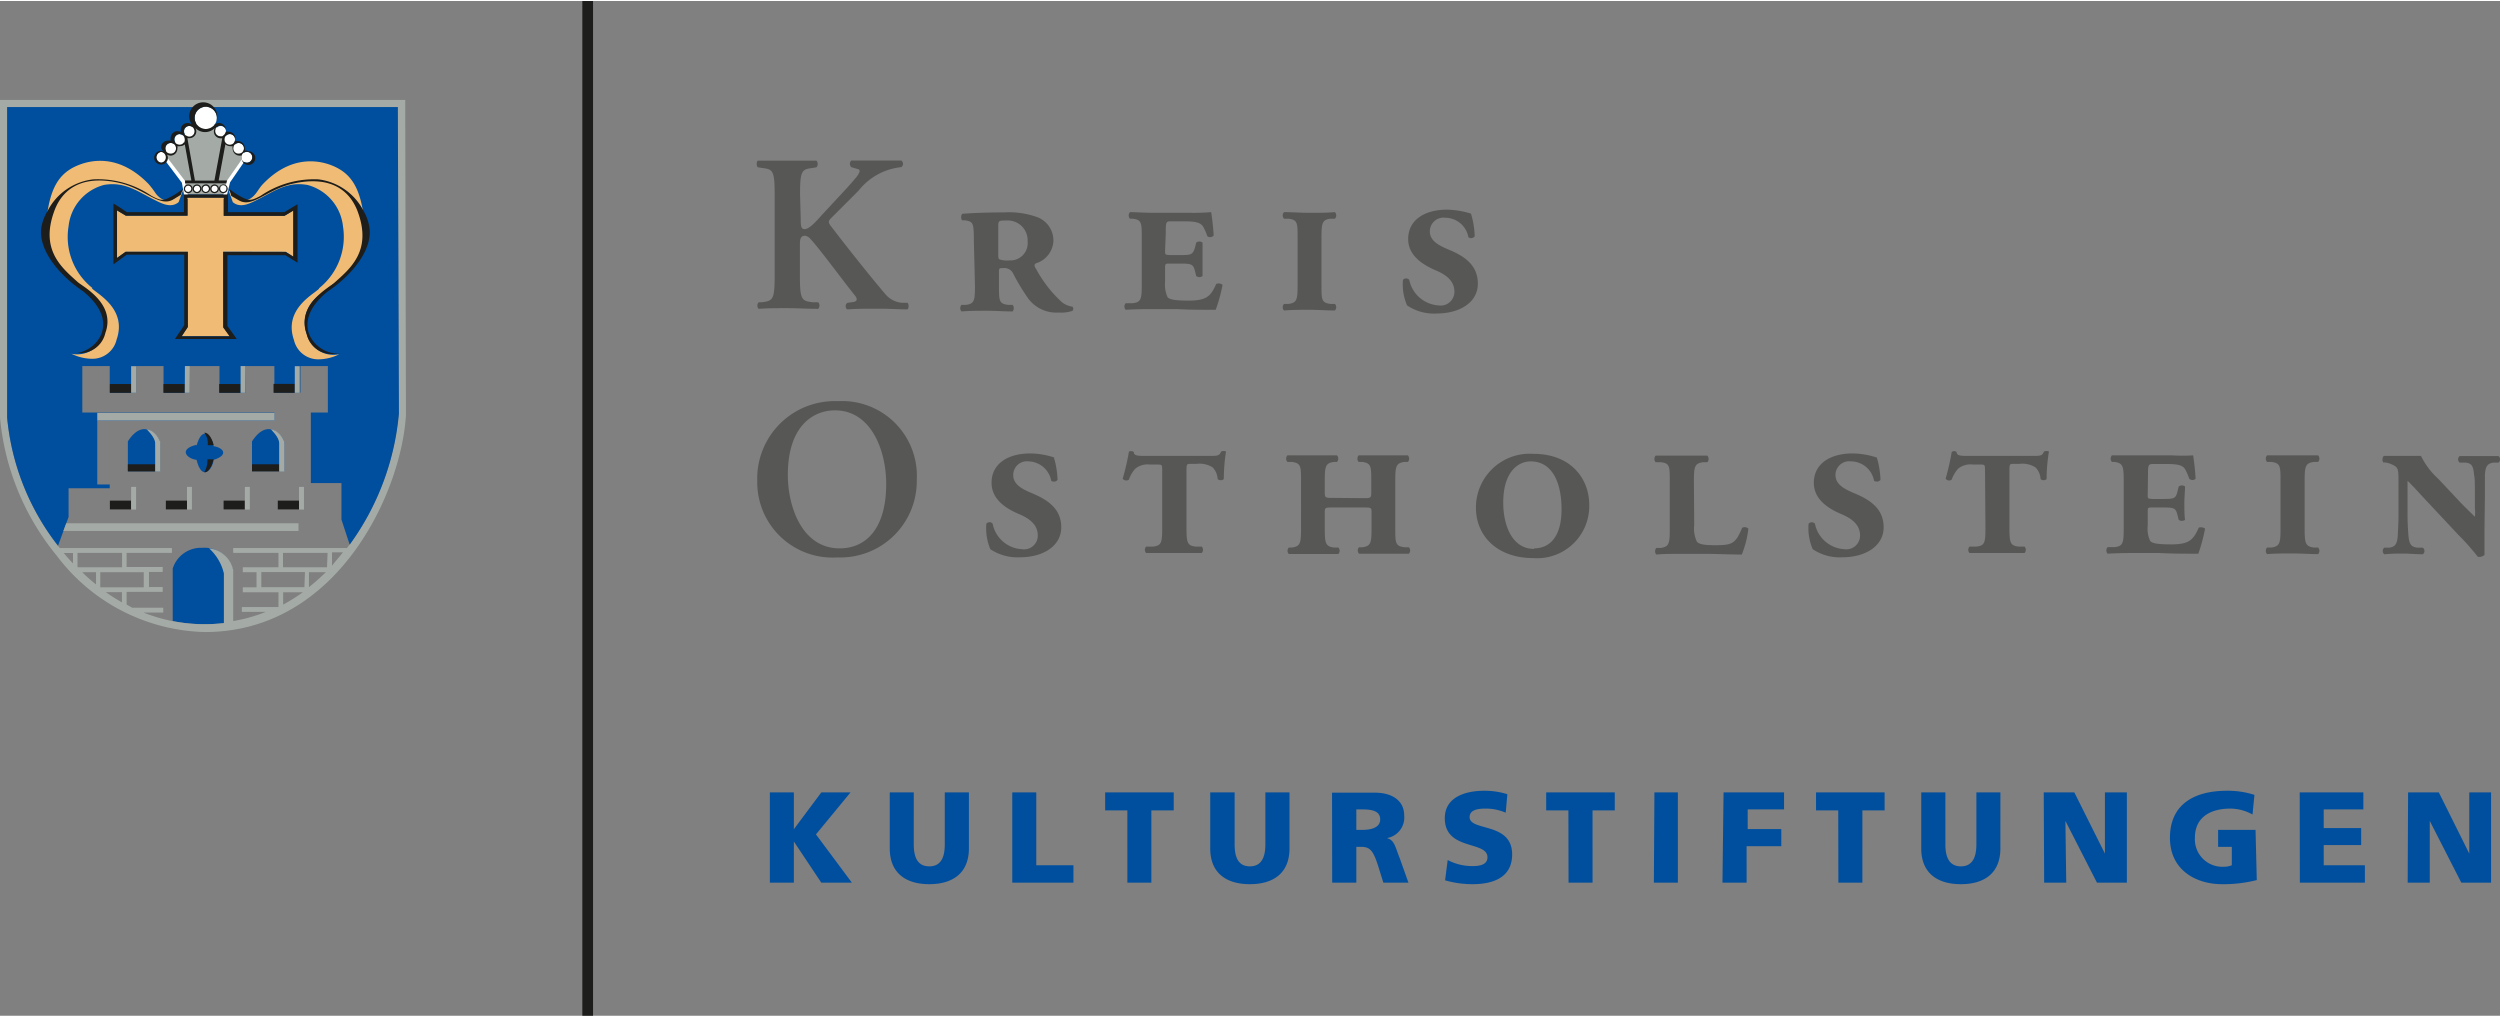 <?xml version="1.0"?>
<svg xmlns="http://www.w3.org/2000/svg" xmlns:xlink="http://www.w3.org/1999/xlink" viewBox="0 0 182.24 73.97" width="209" height="85"><rect x="0" y="0" width="182.24" height="73.97" fill="#808080" stroke="none"/><defs><style>.cls-1{fill:none;}.cls-2{clip-path:url(#clip-path);}.cls-3{fill:#575756;}.cls-4{fill:#1d1d1b;}.cls-5{fill:#004f9f;}.cls-6{fill:#a4aba6;}.cls-7{fill:#fff;}.cls-8{fill:#f0bc75;}</style><clipPath id="clip-path" transform="translate(0)"><rect class="cls-1" width="182.25" height="73.97"/></clipPath></defs><g id="Ebene_2" data-name="Ebene 2"><g id="Ebene_1-2" data-name="Ebene 1"><g class="cls-2"><path class="cls-3" d="M58.37,15.89c0,.44,0,.74.28.74s.69-.38,1.23-1l1.68-1.81c.21-.22.69-.76.88-1s.32-.51.12-.56l-.51-.15a.35.35,0,0,1,0-.48c.69,0,1.24,0,1.84,0s1.22,0,1.81,0a.29.29,0,0,1,0,.48,4.56,4.56,0,0,0-3.11,1.71l-2,2c-.2.2-.23.3-.05.55,1.3,1.7,2.86,3.66,4,5a1.78,1.78,0,0,0,1.22.63l.39,0c.12.09.1.43,0,.48-.57,0-1.23-.05-2.1-.05s-1.55,0-2.27.05c-.18-.06-.18-.39,0-.48l.44-.06c.26-.05.3-.21.12-.45-.7-.85-2.65-3.51-3.26-4.14a.66.66,0,0,0-.39-.24c-.41,0-.38.39-.38.87v2.08c0,1.75.15,1.8.92,1.9l.41,0a.35.35,0,0,1,0,.48c-.78,0-1.51-.05-2.24-.05s-1.49,0-2.08.05c-.14-.06-.15-.39,0-.48l.23,0c.77-.11.92-.16.92-1.91V14.06c0-1.74-.15-1.79-.92-1.89l-.31-.05c-.11-.11-.1-.41,0-.48.68,0,1.42,0,2.17,0s1.46,0,2.11,0a.37.37,0,0,1,0,.48l-.28.05c-.77.1-.92.15-.92,1.89Z" transform="translate(0)"/><path class="cls-3" d="M72.77,18.48c0,.2,0,.31.1.36a1.91,1.91,0,0,0,.72.07,1.26,1.26,0,0,0,1.32-1.38A1.45,1.45,0,0,0,73.39,16c-.56,0-.62,0-.62.4Zm-1.78-1c0-1.33-.06-1.39-.62-1.49l-.2,0c-.13,0-.15-.43,0-.48.62-.05,1.77-.1,3-.1a6.1,6.1,0,0,1,2.48.36,1.82,1.82,0,0,1,1.14,1.69,1.79,1.79,0,0,1-1.27,1.66c-.13.07-.15.19,0,.4a9.23,9.23,0,0,0,1.86,2.41,1.6,1.6,0,0,0,.79.35.21.21,0,0,1,0,.31,2.63,2.63,0,0,1-1,.12,2.55,2.55,0,0,1-2.33-1.19,14.25,14.25,0,0,1-1-1.69.72.72,0,0,0-.71-.36c-.28,0-.31,0-.31.28v1c0,1.09,0,1.32.66,1.4l.33,0a.36.36,0,0,1,0,.48c-.59,0-1.22-.05-1.84-.05s-1.29,0-1.88.05a.36.36,0,0,1,0-.48l.33,0c.61-.08.65-.31.65-1.4Z" transform="translate(0)"/><path class="cls-3" d="M84.93,18.22c0,.28,0,.28.38.3h.61c.9,0,1,0,1.18-.51l.1-.4a.38.38,0,0,1,.46,0c0,.38,0,.79,0,1.2s0,.86,0,1.24a.38.38,0,0,1-.46,0l-.1-.4c-.13-.49-.28-.51-1.18-.51h-.61c-.36,0-.38,0-.38.33v1a2.22,2.22,0,0,0,.18,1.12c.15.17.53.25,1.55.25,1.33,0,1.61-.35,2-1.22a.46.46,0,0,1,.46.07,11.57,11.57,0,0,1-.5,1.82c-1,0-1.9,0-2.79-.05H84.06c-.65,0-1.28,0-2,.05a.35.35,0,0,1,0-.48l.51,0c.61-.07.66-.3.66-1.39V17.27c0-1.09,0-1.32-.66-1.4l-.2,0a.36.36,0,0,1,0-.48c.46,0,1.09.05,1.74.05h2.65a14.84,14.84,0,0,0,1.53-.05,16.49,16.49,0,0,1,.18,1.71.35.35,0,0,1-.46.05,3.91,3.91,0,0,0-.3-.69c-.19-.33-.62-.4-1.43-.4h-.87c-.41,0-.43,0-.43.84Z" transform="translate(0)"/><path class="cls-3" d="M96.33,20.68c0,1.09,0,1.32.65,1.4l.33,0a.35.35,0,0,1,0,.48c-.59,0-1.21-.05-1.84-.05s-1.28,0-1.87.05a.35.35,0,0,1,0-.48l.33,0c.61-.08.66-.31.66-1.4V17.27c0-1.09,0-1.32-.66-1.4l-.33,0a.35.35,0,0,1,0-.48c.59,0,1.22.05,1.87.05s1.25,0,1.84-.05a.35.35,0,0,1,0,.48l-.33,0c-.6.08-.65.31-.65,1.4Z" transform="translate(0)"/><path class="cls-3" d="M107.22,15.47a6.31,6.31,0,0,1,.28,1.68.32.32,0,0,1-.46.07,1.72,1.72,0,0,0-1.67-1.42,1,1,0,0,0-1.14,1c0,.66.61,1,1.32,1.3,1.12.46,2.18,1.1,2.18,2.5s-1.36,2.18-3,2.18a3.5,3.5,0,0,1-2.16-.59,3.82,3.82,0,0,1-.3-1.86.3.3,0,0,1,.46,0,2.33,2.33,0,0,0,2.14,1.86,1,1,0,0,0,1.15-1c0-.77-.58-1.23-1.37-1.56-1-.43-2-1.1-2-2.28,0-1.37,1.17-2.14,2.83-2.14a6.17,6.17,0,0,1,1.75.29" transform="translate(0)"/><path class="cls-3" d="M57.43,34.54c0,2.27,1,5.36,3.78,5.36,1.88,0,3.39-1.39,3.39-4.7,0-2.48-1.12-5.36-3.73-5.36-1.65,0-3.44,1.2-3.44,4.7m9.4.37a5.57,5.57,0,0,1-5.78,5.65A5.49,5.49,0,0,1,55.2,35a5.65,5.65,0,0,1,5.88-5.83,5.45,5.45,0,0,1,5.75,5.72" transform="translate(0)"/><path class="cls-3" d="M76.81,33.23a6.16,6.16,0,0,1,.28,1.68.33.33,0,0,1-.46.06A1.73,1.73,0,0,0,75,33.56a1,1,0,0,0-1.14,1c0,.66.61,1,1.32,1.3,1.11.46,2.18,1.1,2.18,2.5s-1.36,2.19-3,2.19a3.56,3.56,0,0,1-2.17-.59,4,4,0,0,1-.29-1.86.3.3,0,0,1,.46,0,2.3,2.3,0,0,0,2.13,1.86,1,1,0,0,0,1.16-1c0-.77-.58-1.23-1.37-1.56-1-.42-2-1.1-2-2.28,0-1.37,1.16-2.14,2.83-2.14a5.79,5.79,0,0,1,1.75.3" transform="translate(0)"/><path class="cls-3" d="M84.72,34.25c0-.45,0-.46-.38-.46h-.51a1.42,1.42,0,0,0-1.08.31,2.34,2.34,0,0,0-.46.79.32.32,0,0,1-.45-.07,18.09,18.09,0,0,0,.45-1.94c0-.09.29-.09.36,0,0,.25.25.28.76.28h4.76c.56,0,.72,0,.84-.31.08-.06.33-.06.36,0a13.34,13.34,0,0,0-.16,2,.35.35,0,0,1-.45,0,1.33,1.33,0,0,0-.36-.85,1.76,1.76,0,0,0-1.16-.26h-.43c-.28,0-.32,0-.32.46v4.19c0,1.08.05,1.31.66,1.38l.45,0a.34.34,0,0,1,0,.47c-.71,0-1.33,0-2,0s-1.28,0-2.05,0a.34.34,0,0,1,0-.47l.51,0c.61-.07.66-.3.66-1.38Z" transform="translate(0)"/><path class="cls-3" d="M99.37,36.24c.52,0,.59,0,.59-.38V35c0-1.08,0-1.31-.66-1.4l-.26,0a.36.36,0,0,1,0-.48c.53,0,1.15,0,1.81,0s1.25,0,1.78,0a.36.36,0,0,1,0,.48l-.26,0c-.61.09-.66.32-.66,1.4v3.42c0,1.08,0,1.31.66,1.4l.33,0a.34.34,0,0,1,0,.47c-.59,0-1.21,0-1.84,0s-1.28,0-1.79,0a.34.34,0,0,1,0-.47l.25,0c.61-.09.66-.32.66-1.4V37.3c0-.36,0-.38-.59-.38H97.16c-.56,0-.59,0-.59.38v1.14c0,1.08.05,1.31.66,1.4l.33,0a.34.34,0,0,1,0,.47c-.59,0-1.22,0-1.84,0s-1.28,0-1.77,0a.34.34,0,0,1,0-.47l.23,0c.61-.09.66-.32.66-1.4V35c0-1.08,0-1.31-.66-1.4l-.33,0a.35.35,0,0,1,0-.48c.59,0,1.21,0,1.87,0s1.25,0,1.74,0a.35.35,0,0,1,0,.48l-.23,0c-.61.09-.66.32-.66,1.4v.84c0,.38.07.38.59.38Z" transform="translate(0)"/><path class="cls-3" d="M111.83,39.9c1.13,0,2-.84,2-2.84s-.7-3.5-2.25-3.5c-.93,0-2,.78-2,3,0,1.67.65,3.38,2.25,3.38m-4.24-3a3.92,3.92,0,0,1,4.19-3.93c2.71,0,4.07,1.78,4.07,3.73a3.8,3.8,0,0,1-4.07,3.87c-2.68,0-4.19-1.65-4.19-3.67" transform="translate(0)"/><path class="cls-3" d="M123.5,38.22a2.21,2.21,0,0,0,.2,1.2c.13.14.39.25,1.29.25,1.25,0,1.52-.08,2-1.26a.36.36,0,0,1,.46.06,7.26,7.26,0,0,1-.48,1.88c-.9,0-1.9-.05-2.71-.05h-1.64c-.66,0-1.28,0-1.88.05a.36.36,0,0,1,0-.48l.32,0c.61-.09.66-.32.66-1.4V35c0-1.08,0-1.31-.66-1.38l-.37,0a.36.36,0,0,1,0-.48c.65,0,1.27,0,1.93,0s1.24,0,1.84,0a.36.36,0,0,1,0,.48l-.32,0c-.61.09-.66.32-.66,1.4Z" transform="translate(0)"/><path class="cls-3" d="M136.8,33.23a6.58,6.58,0,0,1,.28,1.68.35.35,0,0,1-.47.06,1.72,1.72,0,0,0-1.67-1.41,1,1,0,0,0-1.14,1c0,.66.61,1,1.32,1.3,1.12.46,2.19,1.1,2.19,2.5s-1.37,2.19-3,2.19a3.51,3.51,0,0,1-2.17-.59,3.84,3.84,0,0,1-.3-1.86.31.31,0,0,1,.46,0,2.32,2.32,0,0,0,2.14,1.86,1,1,0,0,0,1.15-1c0-.77-.58-1.23-1.37-1.56-1-.42-2-1.1-2-2.28,0-1.37,1.17-2.14,2.83-2.14a5.86,5.86,0,0,1,1.76.3" transform="translate(0)"/><path class="cls-3" d="M144.7,34.25c0-.45,0-.46-.37-.46h-.51a1.43,1.43,0,0,0-1.09.31,2.52,2.52,0,0,0-.46.79.31.31,0,0,1-.44-.07,17.74,17.74,0,0,0,.44-1.94.27.27,0,0,1,.36,0c0,.25.25.28.76.28h4.76c.57,0,.73,0,.84-.31.09-.06.33-.06.37,0a12,12,0,0,0-.17,2,.33.33,0,0,1-.44,0,1.29,1.29,0,0,0-.37-.85,1.76,1.76,0,0,0-1.16-.26h-.43c-.28,0-.31,0-.31.46v4.19c0,1.08.05,1.31.66,1.38l.44,0a.34.34,0,0,1,0,.47c-.7,0-1.33,0-1.95,0s-1.28,0-2.06,0a.35.35,0,0,1,0-.47l.51,0c.61-.07.65-.3.65-1.38Z" transform="translate(0)"/><path class="cls-3" d="M156.56,36c0,.28,0,.28.37.3h.61c.91,0,1.05,0,1.18-.51l.1-.4a.38.38,0,0,1,.46,0c0,.38-.05.79-.05,1.2s0,.85.05,1.23a.38.38,0,0,1-.46,0l-.1-.39c-.13-.5-.27-.51-1.18-.51h-.61c-.36,0-.37,0-.37.33v1a2.1,2.1,0,0,0,.18,1.11c.14.17.52.25,1.54.25,1.33,0,1.61-.35,2-1.22a.51.51,0,0,1,.46.07,12.27,12.27,0,0,1-.49,1.83c-1,0-1.91,0-2.8-.05h-1.76c-.65,0-1.28,0-2.05.05a.35.35,0,0,1,0-.48l.51,0c.61-.07.66-.3.66-1.38V35c0-1.08-.05-1.31-.66-1.4l-.2,0a.36.36,0,0,1,0-.48c.46,0,1.09,0,1.74,0h2.65a12.31,12.31,0,0,0,1.53,0,16.49,16.49,0,0,1,.18,1.71.35.35,0,0,1-.46,0,4.27,4.27,0,0,0-.3-.69c-.19-.33-.62-.39-1.43-.39H157c-.41,0-.42.05-.42.83Z" transform="translate(0)"/><path class="cls-3" d="M168,38.44c0,1.08.05,1.31.66,1.4l.32,0a.35.35,0,0,1,0,.48c-.6,0-1.22-.05-1.84-.05s-1.28,0-1.88.05a.36.36,0,0,1,0-.48l.32,0c.61-.09.66-.32.66-1.4V35c0-1.08,0-1.31-.66-1.4l-.32,0a.36.36,0,0,1,0-.48c.6,0,1.22,0,1.88,0s1.24,0,1.84,0a.35.35,0,0,1,0,.48l-.32,0c-.61.09-.66.32-.66,1.4Z" transform="translate(0)"/><path class="cls-3" d="M181.11,38.45c0,.33,0,1.67,0,1.93a.59.59,0,0,1-.32.14h-.16a18,18,0,0,0-1.45-1.63l-2.49-2.66c-.58-.63-1-1.09-1.19-1.25,0,.35,0,.89,0,1.4v1.1c0,.71.05,1.25.06,1.44.06.65.17.88.68.93l.38,0a.31.31,0,0,1,0,.48c-.55,0-.93-.05-1.41-.05s-.79,0-1.41.05a.32.32,0,0,1,0-.48l.38,0c.46-.08.56-.3.61-.89,0-.21.05-.75.05-1.46V35.25c0-.94,0-1.12-.2-1.31a1.82,1.82,0,0,0-.75-.3l-.15,0c-.11-.1-.08-.43.05-.48.62,0,1.15,0,1.61,0s.61,0,1.08,0a5.55,5.55,0,0,0,1.27,1.68l1.49,1.59c.35.37,1,1,1.17,1.17a2.9,2.9,0,0,0,0-.62V36c0-.71,0-1.25-.06-1.45-.05-.64-.17-.85-.61-.9l-.44,0a.31.31,0,0,1,0-.48c.53,0,.91,0,1.41,0s.79,0,1.42,0a.31.31,0,0,1,0,.48l-.38,0c-.46.08-.57.3-.61.89,0,.21,0,.75,0,1.46Z" transform="translate(0)"/></g><rect class="cls-4" x="42.45" width="0.78" height="73.97"/><g class="cls-2"><path class="cls-5" d="M56.12,64.27h1.75v-3h0l2,3h2.23l-2.62-3.52L62,57.69H59.87l-2,2.68h0V57.69H56.12Zm14.51-6.58H68.87v3.79c0,.86-.23,1.6-1.13,1.6s-1.13-.74-1.13-1.6V57.69H64.86v4.08c0,1.8,1.17,2.61,2.88,2.61s2.89-.81,2.89-2.61Zm3.16,6.58h4.46V63H75.54V57.69H73.79Zm8.39,0h1.75V59h1.63V57.69h-5V59h1.62ZM94,57.69H92.24v3.79c0,.86-.24,1.6-1.13,1.6S90,62.34,90,61.48V57.69H88.22v4.08c0,1.8,1.17,2.61,2.89,2.61S94,63.57,94,61.77Zm3.11,6.58h1.76V61.66h.36c.65,0,.88.29,1.24,1.42l.37,1.19h1.83l-.64-1.8c-.33-.8-.36-1.3-.93-1.45v0a1.52,1.52,0,0,0,1.26-1.65c0-1.13-.95-1.66-2.12-1.66H97.1Zm1.76-5.34h.46c.67,0,1.28.11,1.28.73s-.71.76-1.28.76h-.46Zm6.47,5.17a7.25,7.25,0,0,0,2,.28c1.46,0,2.89-.46,2.89-2.17,0-2.38-3.1-1.66-3.1-2.72,0-.58.73-.62,1.17-.62a3.63,3.63,0,0,1,1.46.3l.12-1.35a5.59,5.59,0,0,0-1.7-.25c-1.32,0-2.86.44-2.86,2,0,2.39,3.11,1.62,3.11,2.85,0,.53-.53.64-1.09.64a3.83,3.83,0,0,1-1.81-.44Zm9,.17h1.75V59h1.62V57.69h-5V59h1.62Zm6.22,0h1.75V57.69H120.6Zm5,0h1.76V61.61h2.53V60.36H127.4V58.93h2.65V57.69h-4.41Zm8.45,0h1.75V59h1.62V57.69h-5V59h1.62Zm11.81-6.58h-1.75v3.79c0,.86-.24,1.6-1.13,1.6s-1.13-.74-1.13-1.6V57.69h-1.76v4.08c0,1.8,1.17,2.61,2.89,2.61s2.88-.81,2.88-2.61Zm3.19,6.58h1.61l-.06-4.5h0l2.3,4.5h2.18V57.69h-1.6l0,4.46h0l-2.23-4.46h-2.23Zm15.41-3.85h-2.73v1.24h1V63a1.6,1.6,0,0,1-.62.11A2,2,0,0,1,160,61c0-1.53,1.17-2.13,2.59-2.13a3.38,3.38,0,0,1,1.61.43l.14-1.43a6.24,6.24,0,0,0-2-.3c-2.41,0-4.16,1-4.16,3.43s2,3.38,3.78,3.38a9.81,9.81,0,0,0,2.55-.3Zm3.23,3.85h4.74V63h-3V61.53h2.73V60.29h-2.73V58.93h2.89V57.69h-4.64Zm7.86,0h1.61l0-4.5h0l2.3,4.5h2.17V57.69H180l0,4.46h0l-2.22-4.46h-2.24Z" transform="translate(0)"/><path class="cls-5" d="M16.94,41.38a2.11,2.11,0,0,0-2.2-1.52,2.16,2.16,0,0,0-2.15,1.51l0,3.83a12.32,12.32,0,0,0,2.38.23,13.47,13.47,0,0,0,2-.17c0-.53,0-3.74,0-3.88" transform="translate(0)"/><path class="cls-6" d="M25.31,39.88H17v.35h3.3v1.05H17.7v.36h1v1.1h-1v.36H20.3v1.08l-.12,0H17.63v.35h1.75a11.45,11.45,0,0,1-2.38.67V41.49a2,2,0,0,0-1.76-1.59,3.54,3.54,0,0,1,1.08,1.83c0,.66,0,3,0,3.62a12.85,12.85,0,0,1-1.4.08,12,12,0,0,1-4.46-.85H11.9v-.35H9.65L9.23,44v-.93h2.63v-.35h-1v-1.1h1v-.36H9.23V40.23h3.3v-.35H4.36A17.94,17.94,0,0,1,.52,30.37V7.73H29l.06,22.36a19.16,19.16,0,0,1-3.77,9.79m-1.09,1.31v-1H25c-.26.33-.54.65-.82,1m-.34.09H20.63V40.23h3.25Zm-1.32,1.45V41.64h1.23a16,16,0,0,1-1.23,1.09m-.33,0H19.05v-1.1h3.18ZM20.64,44v-.9h1.44a13.35,13.35,0,0,1-1.44.9M8.89,43.84c-.4-.23-.8-.48-1.18-.75H8.89Zm-1.58-2.2h3.17v1.1H7.31ZM5.65,40.23H8.9v1.05H5.65ZM7,42.53c-.35-.28-.7-.58-1-.89H7ZM5.32,41c-.23-.24-.46-.5-.67-.76h.67ZM29.54,7.73V7.21H0V30.37H0v0A18.54,18.54,0,0,0,4.15,40.45,13.92,13.92,0,0,0,14.93,46c9.75,0,14.36-10.31,14.66-15.83v0h0Z" transform="translate(0)"/><path class="cls-5" d="M20.73,32.2c0-.32-1.13-2-2.36-.1v2.17h2.35s0-1.75,0-2.07" transform="translate(0)"/><path class="cls-5" d="M5,37.61V35.52H8v-.28H7.09V30.58H20V30H6V26.61H8v1.95H9.92V26.61h2v1.95h1.92V26.61H16v1.95h1.91V26.61H20v1.94h1.9V26.61h2V30H22.66v5.14h2.23v2.66l.6,1.83a19.13,19.13,0,0,0,3.59-9.55L29,7.73H.52V30.37a17.85,17.85,0,0,0,3.71,9.34Z" transform="translate(0)"/><path class="cls-5" d="M14.33,32.35c-1.31.3-.76,1,0,1.1.39,1.62,1.18.69,1.24,0,1.11-.35.74-.88,0-1-.07-.63-.81-1.68-1.25,0" transform="translate(0)"/><path class="cls-5" d="M9.32,32.1v2.18h2.35s0-1.76,0-2.08-1.13-2-2.35-.1" transform="translate(0)"/></g><polygon class="cls-6" points="13.39 13.19 11.93 11.27 14.91 8.46 17.91 11.35 16.66 13.16 16.37 14.1 13.59 14.1 13.39 13.19"/><path class="cls-7" d="M13.7,14.17h2.57l.28-1.08,1.23-1.76-2.87-2.8-2.84,2.72,1.4,1.84Zm2.77.26h-3l-.21-1.18-1.51-2,3.15-2.87,3.17,2.95-1.3,1.89Z" transform="translate(0)"/><polygon class="cls-8" points="13.67 14.36 13.67 15.65 9.18 15.65 8.52 15.26 8.52 18.73 9.16 18.28 13.69 18.28 13.69 23.75 13.24 24.43 16.76 24.43 16.29 23.77 16.27 18.27 20.82 18.28 21.38 18.63 21.38 15.27 20.74 15.65 16.31 15.65 16.31 14.36 13.67 14.36"/><path class="cls-4" d="M16.57,14.1H13.41v1.29H9.25L8.66,15l-.39-.24v4.44l.41-.3.56-.41h4.19v5.14l-.41.61-.27.4h4.51L17,24.27l-.42-.58,0-5.16h4.22l.49.3.4.25V14.81l-.39.24-.58.34h-4.1V14.1Zm-.26.25v1.31h4.43l.64-.38v3.36l-.56-.35H16.27l0,5.51.47.65H13.24l.45-.68V18.28H9.16l-.63.46V15.26l.65.39h4.49v-1.3Z" transform="translate(0)"/><g class="cls-2"><path class="cls-8" d="M6.73,20.92A4.76,4.76,0,0,1,5,16.41a3.49,3.49,0,0,1,2.57-3c1.51-.27,2.45.47,3.66,1.07.51.26,1.23.66,1.79.18l.34-.92s-1,1.57-2,.3a6.93,6.93,0,0,0-.52-.69C8.34,10.77,6,11.83,5.47,12.07c-1.27.61-1.87,1.73-2.1,4.05a4.3,4.3,0,0,0,2.12,4.37,7.26,7.26,0,0,1,1,.81,2.46,2.46,0,0,1,1.07,3,2,2,0,0,1-2.36,1.41,3.45,3.45,0,0,0,1.49.37,1.81,1.81,0,0,0,1.81-1.4c.77-2.21-1.36-3.3-1.8-3.73" transform="translate(0)"/><path class="cls-4" d="M13.32,13.7a5.39,5.39,0,0,1-1.19.73c-.33.12-.53.07-1.09-.23A6.91,6.91,0,0,0,6.81,13,4.28,4.28,0,0,0,3.47,15.3,3.53,3.53,0,0,0,3,16.57c-.19,1.75,1.55,3.59,3.06,4.59,2.78,2.26,1,4.31-.46,4.5a1.45,1.45,0,0,1-.36,0H5.17l.06,0a2.31,2.31,0,0,0,.45,0,1.88,1.88,0,0,0,2-1.46c.78-2.13-1.62-3.37-2-3.7-1.2-1.07-2.74-2.35-1.74-5.14.42-1.21,1.59-2.81,4.76-2.1,1.89.43,2.92,1.8,3.92,1.21l.56-.34Z" transform="translate(0)"/><path class="cls-8" d="M23.28,20.92A4.8,4.8,0,0,0,25,16.41a3.5,3.5,0,0,0-2.58-3c-1.51-.27-2.44.47-3.65,1.07-.52.26-1.24.66-1.8.18l-.33-.92s1,1.57,2,.3c.17-.21.3-.46.52-.69,2.43-2.54,4.81-1.48,5.31-1.24,1.26.61,1.86,1.73,2.1,4.05a4.31,4.31,0,0,1-2.13,4.37,7.26,7.26,0,0,0-1,.81,2.45,2.45,0,0,0-1.06,3,2,2,0,0,0,2.35,1.41,3.45,3.45,0,0,1-1.49.37,1.81,1.81,0,0,1-1.81-1.4c-.77-2.21,1.36-3.3,1.81-3.73" transform="translate(0)"/><path class="cls-4" d="M16.86,14.21l.55.32c1,.59,2-.78,3.92-1.21,3.18-.72,4.34.89,4.77,2.1,1,2.8-.55,4.07-1.75,5.14-.36.33-2.77,1.57-2,3.7a1.88,1.88,0,0,0,1.95,1.47,2.07,2.07,0,0,0,.45-.05l.07,0h-.12a1.47,1.47,0,0,1-.36,0c-1.48-.19-3.24-2.24-.46-4.5,1.51-1,3.25-2.84,3.06-4.59a3.35,3.35,0,0,0-.43-1.27h0A4.28,4.28,0,0,0,23.2,13,6.92,6.92,0,0,0,19,14.2c-.56.3-.76.35-1.09.23a5.24,5.24,0,0,1-1.19-.73Z" transform="translate(0)"/></g><rect class="cls-4" x="18.37" y="33.77" width="2" height="0.52"/><g class="cls-2"><path class="cls-6" d="M19.74,31.22s.61.57.61,1,0,2.08,0,2.08h.38V32.14s-.29-.84-1-.92" transform="translate(0)"/></g><rect class="cls-4" x="9.32" y="33.77" width="2" height="0.52"/><g class="cls-2"><path class="cls-6" d="M10.69,31.22s.61.57.62,1,0,2.08,0,2.08h.37V32.14s-.29-.84-1-.92" transform="translate(0)"/><path class="cls-4" d="M15.14,33.41s.39,0,.42,0-.24,1-.67.94a1.72,1.72,0,0,0,.23-.94" transform="translate(0)"/><path class="cls-4" d="M15.14,32.38h.43c0-.1-.25-.94-.68-.91a1.25,1.25,0,0,1,.25.91" transform="translate(0)"/></g><rect class="cls-4" x="8.01" y="27.92" width="1.55" height="0.64"/><rect class="cls-6" x="9.56" y="26.62" width="0.36" height="1.94"/><rect class="cls-4" x="15.98" y="27.92" width="1.55" height="0.64"/><polygon class="cls-6" points="17.54 26.61 17.54 28.56 17.89 28.56 17.9 26.61 17.54 26.61"/><rect class="cls-4" x="11.92" y="27.92" width="1.55" height="0.64"/><polygon class="cls-6" points="13.48 26.61 13.47 28.56 13.83 28.56 13.84 26.61 13.48 26.61"/><rect class="cls-4" x="19.94" y="27.91" width="1.55" height="0.65"/><rect class="cls-6" x="21.49" y="26.62" width="0.36" height="1.94"/><rect class="cls-4" x="8.01" y="36.42" width="1.55" height="0.64"/><rect class="cls-6" x="9.56" y="35.42" width="0.36" height="1.65"/><rect class="cls-4" x="12.09" y="36.42" width="1.55" height="0.64"/><rect class="cls-6" x="13.63" y="35.42" width="0.36" height="1.65"/><rect class="cls-4" x="16.3" y="36.42" width="1.55" height="0.64"/><rect class="cls-6" x="17.85" y="35.42" width="0.36" height="1.65"/><rect class="cls-4" x="20.25" y="36.42" width="1.55" height="0.64"/><rect class="cls-6" x="21.8" y="35.42" width="0.36" height="1.65"/><polygon class="cls-6" points="4.83 38.07 4.62 38.63 21.76 38.63 21.76 38.07 4.83 38.07"/><rect class="cls-6" x="7.09" y="30.02" width="12.92" height="0.56"/><g class="cls-2"><path class="cls-7" d="M11.76,11a.4.4,0,0,0-.39.39.39.39,0,0,0,.39.39.38.38,0,0,0,.39-.39.39.39,0,0,0-.39-.39" transform="translate(0)"/><path class="cls-7" d="M18,11a.39.39,0,0,0-.39.39.39.39,0,1,0,.78,0A.39.39,0,0,0,18,11" transform="translate(0)"/><path class="cls-7" d="M12.45,10.35a.39.39,0,1,0,.39.39.38.38,0,0,0-.39-.39" transform="translate(0)"/><path class="cls-7" d="M17.8,10.74a.39.39,0,0,0-.39-.39.39.39,0,0,0,0,.78.39.39,0,0,0,.39-.39" transform="translate(0)"/><path class="cls-7" d="M13.11,9.7a.39.39,0,0,0-.39.39.38.38,0,1,0,.76,0,.36.36,0,0,0-.37-.37" transform="translate(0)"/><path class="cls-7" d="M17.15,10.09a.39.39,0,0,0-.78,0,.39.39,0,1,0,.78,0" transform="translate(0)"/><path class="cls-7" d="M13.81,9.11a.39.39,0,0,0,0,.78.39.39,0,0,0,0-.78" transform="translate(0)"/><path class="cls-7" d="M16.48,9.5a.39.39,0,0,0-.39-.39.39.39,0,0,0,0,.78.39.39,0,0,0,.39-.39" transform="translate(0)"/><path class="cls-7" d="M15,7.71a.81.81,0,1,0,.81.81A.81.81,0,0,0,15,7.71" transform="translate(0)"/><path class="cls-7" d="M13.72,13.45a.23.23,0,0,0-.23.23.23.23,0,0,0,.23.23.24.24,0,0,0,.23-.23.23.23,0,0,0-.23-.23" transform="translate(0)"/><path class="cls-7" d="M14.36,13.46a.23.23,0,0,0-.23.23.23.23,0,0,0,.23.23.24.24,0,0,0,.23-.23.23.23,0,0,0-.23-.23" transform="translate(0)"/><path class="cls-7" d="M15,13.46a.23.23,0,0,0-.23.23.23.23,0,0,0,.23.23.24.24,0,0,0,.23-.23.23.23,0,0,0-.23-.23" transform="translate(0)"/><path class="cls-7" d="M15.64,13.46a.23.23,0,0,0-.23.23.23.23,0,0,0,.23.23.24.24,0,0,0,.23-.23.23.23,0,0,0-.23-.23" transform="translate(0)"/><path class="cls-7" d="M16.28,13.46a.23.23,0,0,0-.23.23.23.23,0,1,0,.45,0,.22.22,0,0,0-.22-.23" transform="translate(0)"/><path class="cls-4" d="M13.72,13.92a.23.23,0,0,1-.23-.23.23.23,0,0,1,.23-.23.23.23,0,0,1,.23.23.24.24,0,0,1-.23.23m0-.55a.32.32,0,0,0-.32.32.32.32,0,0,0,.32.32.33.33,0,0,0,.32-.32.32.32,0,0,0-.32-.32" transform="translate(0)"/><path class="cls-4" d="M15.64,13.92a.23.23,0,0,1-.23-.23.23.23,0,0,1,.23-.23.23.23,0,0,1,.23.23.24.24,0,0,1-.23.23m0-.55a.32.32,0,0,0-.32.32.32.32,0,0,0,.32.32.33.33,0,0,0,.32-.32.32.32,0,0,0-.32-.32" transform="translate(0)"/><path class="cls-4" d="M16.28,13.92a.23.23,0,0,1-.23-.23.23.23,0,1,1,.45,0,.23.23,0,0,1-.22.23m0-.55a.32.32,0,0,0-.32.32.32.32,0,0,0,.32.32.33.33,0,0,0,.32-.32.32.32,0,0,0-.32-.32" transform="translate(0)"/><path class="cls-4" d="M15,13.92a.23.23,0,0,1-.23-.23.23.23,0,0,1,.23-.23.23.23,0,0,1,.23.23.24.24,0,0,1-.23.23m0-.55a.32.32,0,0,0-.32.32A.32.32,0,0,0,15,14a.33.33,0,0,0,.32-.32.32.32,0,0,0-.32-.32" transform="translate(0)"/><path class="cls-4" d="M14.36,13.92a.23.23,0,0,1-.23-.23.23.23,0,0,1,.23-.23.23.23,0,0,1,.23.23.24.24,0,0,1-.23.23m0-.55a.32.32,0,0,0-.32.32.32.32,0,0,0,.32.32.33.33,0,0,0,.32-.32.32.32,0,0,0-.32-.32" transform="translate(0)"/><path class="cls-4" d="M18,11.79a.4.4,0,1,1,.39-.39.39.39,0,0,1-.39.39m-.61-.66a.38.38,0,0,1-.39-.39.39.39,0,0,1,.39-.39.4.4,0,0,1,.39.39.39.39,0,0,1-.39.39m-.65-.65a.41.41,0,0,1-.32-.17.4.4,0,0,1,.32-.61.39.39,0,0,1,.39.39.38.38,0,0,1-.39.39m-.53-.62a.35.35,0,0,1-.14,0,.39.39,0,0,1,0-.78.39.39,0,0,1,.39.39.41.41,0,0,1-.16.31Zm-.58,3.23H14.21L13.66,10l.15,0a.5.5,0,0,0,.5-.5.48.48,0,0,0-.07-.24,1,1,0,0,0,1.42,0,.55.55,0,0,0-.07.25.5.5,0,0,0,.5.5l.11,0Zm-2.1-3.3a.38.38,0,0,1-.13-.29.39.39,0,0,1,.39-.39.39.39,0,0,1,0,.78.34.34,0,0,1-.17-.05Zm-.13.52a.36.36,0,0,1-.31.17.39.39,0,0,1-.39-.39.4.4,0,0,1,.39-.39.38.38,0,0,1,.35.24.57.57,0,0,1,0,.37m-1,.82a.38.38,0,0,1-.39-.39.39.39,0,1,1,.78,0,.38.38,0,0,1-.39.39m-.69.66a.4.4,0,0,1,0-.79.4.4,0,0,1,0,.79M15,7.71a.81.81,0,1,1-.81.81A.81.81,0,0,1,15,7.71M18,10.9l-.15,0a.58.58,0,0,0,0-.19.51.51,0,0,0-.5-.5.58.58,0,0,0-.19,0,.58.58,0,0,0,0-.19.49.49,0,0,0-.5-.49.45.45,0,0,0-.2,0,.7.7,0,0,0,0-.14.5.5,0,0,0-.5-.5.48.48,0,0,0-.31.12,1,1,0,0,0,.19-.6,1,1,0,0,0-2.05,0,1.05,1.05,0,0,0,.2.6.49.49,0,0,0-.81.38.42.42,0,0,0,0,.16.5.5,0,0,0-.74.43.65.65,0,0,0,0,.2.46.46,0,0,0-.2,0,.5.5,0,0,0-.5.5A.48.48,0,0,0,12,11a.47.47,0,0,0-.26-.08.5.5,0,1,0,0,1,.49.49,0,0,0,.5-.49.48.48,0,0,0-.07-.24.57.57,0,0,0,.26.08.5.5,0,0,0,.5-.5.41.41,0,0,0,0-.19.45.45,0,0,0,.2,0,.51.51,0,0,0,.34-.13l.48,2.63h-.46l0,.21h3l.06-.21h-.61l.49-2.64a.48.48,0,0,0,.34.14.41.41,0,0,0,.19,0,.41.41,0,0,0,0,.19.5.5,0,0,0,.5.5l.15,0a.58.58,0,0,0,0,.19.5.5,0,0,0,.5.49.5.5,0,1,0,0-1" transform="translate(0)"/></g></g></g></svg>
